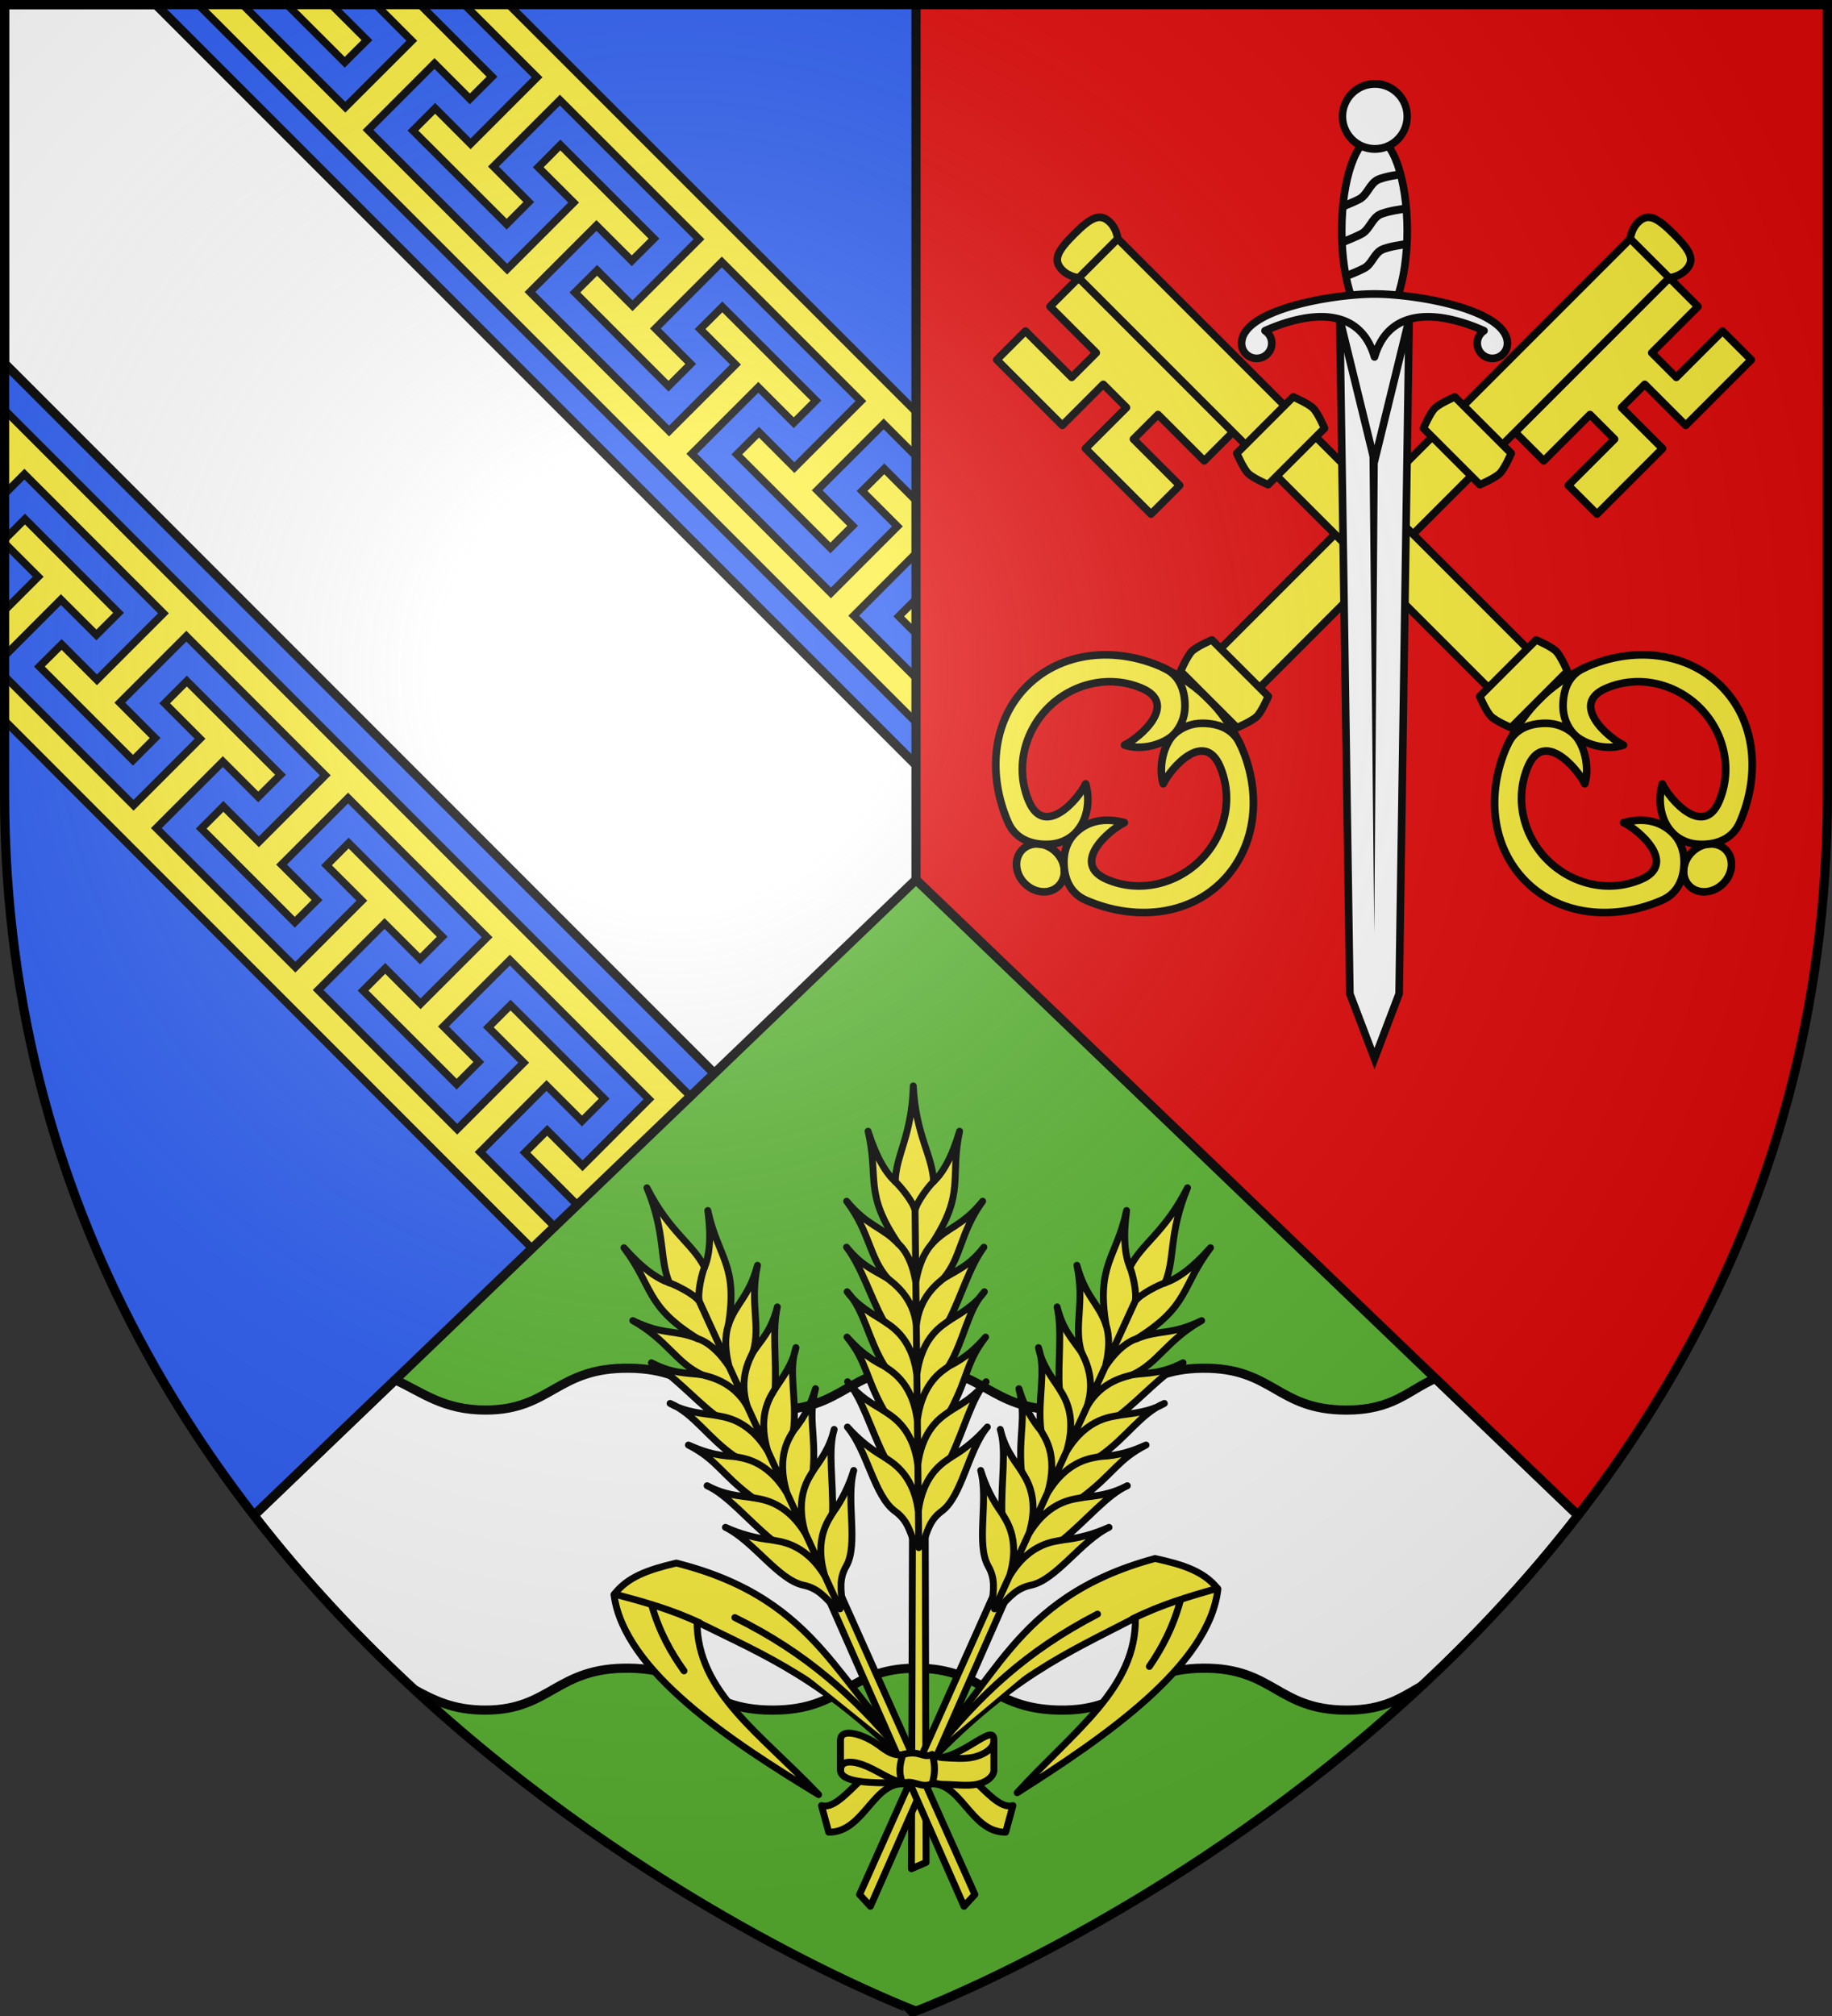 <svg xmlns="http://www.w3.org/2000/svg" xmlns:xlink="http://www.w3.org/1999/xlink" width="600" height="660"><rect width="100%" height="100%" fill="#333333" stroke="none"/><radialGradient id="d" cx="220" cy="220" r="405" gradientUnits="userSpaceOnUse"><stop offset="0" stop-color="#fff" stop-opacity=".31"/><stop offset=".19" stop-color="#fff" stop-opacity=".25"/><stop offset=".6" stop-color="#6b6b6b" stop-opacity=".125"/><stop offset="1" stop-opacity=".125"/></radialGradient><clipPath id="a"><path d="M1.5 1.5h597v258.46c0 286.265-298.5 398.438-298.5 398.438S1.5 546.225 1.5 259.96z"/></clipPath><path fill="#2b5df2" d="M1.5 1.5h597V260c0 286.31-298.5 398.5-298.5 398.5S1.5 546.31 1.5 260z"/><g stroke="#000" stroke-width="1.011"><path fill="#fcef3c" stroke-width="2.5" d="M64.924 1.5 301.34 237.84l1.355-13.197-23.084-23.07 21.746-21.786 5.143 5.133-1.047 13.42-3.828-3.832-7.27 7.283 10.598 10.604 1.791-27.23.022.02.006-.43 1.398-21.24-1.34 17.173.14-9.833-17.364-17.373-7.268 7.252 11.58 11.588-21.773 21.787-45.569-45.539 21.776-21.785 11.61 11.62 7.267-7.282-30.659-30.643-7.271 7.25 11.61 11.622-21.776 21.752-45.566-45.508 21.777-21.785 11.58 11.56 7.266-7.254-30.66-30.642-7.239 7.28 11.584 11.561-21.777 21.786-45.569-45.54 21.778-21.785 11.58 11.59 7.267-7.252L137.55 1.5H123.48l-.224.225 11.613 11.619L113.092 35.1 79.449 1.5zM308.17 163.516l.434-5.565-.065-.064zm.37-5.63.896-13.61L166.61 1.5h-14.529L175.9 25.303l-21.775 21.785-11.61-11.617-7.269 7.277 30.692 30.647 7.236-7.252-11.58-11.623 21.775-21.752 45.569 45.539-21.776 21.785-11.611-11.59-7.27 7.25 15.332 15.34 15.328 15.336 7.27-7.283-11.58-11.588 21.773-21.787 45.54 45.539-21.776 21.785-11.582-11.59-7.268 7.252 30.66 30.642 7.27-7.25-11.61-11.623 21.776-21.752zM93.997 1.5 112.9 20.39l7.268-7.25L108.557 1.55l.048-.049z"/><path fill="#fff" stroke-linecap="round" stroke-linejoin="round" stroke-width="3" d="M1.5 1.5v117.477l260.348 260.347 79.08-87.957L51.06 1.5z"/><path fill="#fcef3c" stroke-width="2.5" d="M1.5 134.2v27.515l6.492-6.49 45.54 45.568-21.786 21.775-11.562-11.582-7.28 7.239 30.643 30.658 7.252-7.266-11.559-11.58 21.785-21.775 45.508 45.564-21.752 21.778-11.623-11.61-7.248 7.27 30.643 30.66 7.279-7.268-11.617-11.61L114 261.27l45.54 45.568-21.788 21.773-11.59-11.58-7.25 7.27 30.645 30.63 7.248-7.269-11.588-11.611 21.785-21.746 45.537 45.568-21.75 21.775-11.578-11.584-7.281 7.256 30.66 30.678 7.248-7.287-11.572-11.611 21.77-21.762 25.163 25.18 4.559-9.98zm243.7 258.318-3.946 10.582 9.611 9.615.031.031-7.28 7.27-5.444-5.456 27.402-1.654zm-7.028 22.043 3.082-11.461-7.238-7.243-13.793-13.8-.014.013-.014-.011-7.252 7.27.032.03 11.585 11.579-13.93 13.923-7.855 7.852-45.537-45.568 21.752-21.778 11.592 11.582.027.03 7.254-7.27-.015-.016.013-.013-30.642-30.631-7.282 7.271 11.588 11.58-21.785 21.776-45.539-45.568 21.754-21.774 11.623 11.61 7.248-7.272-30.643-30.658-7.25 7.267 11.588 11.58-21.785 21.776L51.2 271.1l21.787-21.776 11.588 11.58 7.283-7.27-15.338-15.327-15.337-15.33-7.252 7.267 11.59 11.612-21.784 21.777L1.5 221.369v14.518l198.227 198.295 10.529-4.018 7.033-7.031 14.736-14.73zM8.178 169.939 1.5 176.607v1.204l11.018 11.007L1.5 199.832v14.926l18.447-18.469 11.623 11.58 7.254-7.236z"/></g><path fill="#e20909" d="M598.5 1.5H300v657S598.5 546.31 598.5 260z"/><path fill="#5ab532" d="M300 288 83.125 496.156C171.503 610.228 300 658.5 300 658.5s128.497-48.272 216.875-162.344z"/><path d="M206.082 447.926c-23.824-.286-25.546 13.64-46.908 13.699-13.986.039-20.813-5.808-29.72-9.875l-46.329 44.406c16.41 21.182 34.205 40.091 52.303 56.848 6.324 3.444 12.855 6.885 23.598 6.855 21.384-.06 23.117-14.009 46.965-13.722 23.473.282 23.42 13.71 47.01 13.722 23.59.013 24.587-13.695 46.999-13.722s23.788 13.341 46.999 13.722c23.21.381 23.875-13.531 47.01-13.722 23.142-.191 24.263 13.685 46.965 13.722 12.56.021 18.055-4.18 24.756-7.94 17.698-16.488 35.085-35.034 51.145-55.763l-46.791-44.875c-9.152 4.064-13.885 10.37-29.258 10.344-22.678-.038-23.789-13.89-46.908-13.7-23.112.192-23.766 14.08-46.953 13.7s-24.575-13.726-46.965-13.7c-22.39.028-23.4 13.713-46.965 13.7-23.565-.013-23.504-13.418-46.953-13.7z" style="fill:#fff;fill-rule:evenodd;stroke:#000;stroke-width:3;stroke-linejoin:bevel;clip-path:url(#a)"/><path fill="none" stroke="#000" stroke-linejoin="round" stroke-width="3" d="M300 288V1.5M83.125 496.156 300 288l216.875 208.156"/><use xlink:href="#b" width="100%" height="100%" transform="matrix(-1 0 0 1 900 0)"/><g id="b" fill="#fcef3c" stroke="#000" stroke-linecap="round" stroke-linejoin="round" stroke-width="2.351"><path d="m567.91 68.542-20.186 20.186-12.622-12.622-7.146 7.146 12.622 12.622-20.186 20.186-8.84-8.84 14.246-14.246-7.564-7.564-14.246 14.246-8.84-8.84L542.667 43.3l8.84 8.84-14.246 14.246 7.564 7.563 14.246-14.246z" transform="matrix(-1.063 0 0 1.063 930.142 44.93)"/><path d="m532.175 29.734 12.027 12.028-131.738 131.74-12.028-12.028z" transform="matrix(-1.063 0 0 1.063 930.142 44.93)"/><path d="M544.077 29.86c-5.042-5.042-7.943-6.75-11.063-3.638-2.129 2.123-2.376 5.049-2.376 5.049l12.028 12.028s2.926-.247 5.049-2.376c3.111-3.12 1.404-6.02-3.638-11.063zM353.747 220.19c3.085 3.086 3.426 7.748.76 10.413s-7.327 2.325-10.412-.76-3.426-7.748-.761-10.413c2.665-2.666 7.327-2.325 10.413.76z" transform="matrix(-1.063 0 0 1.063 930.142 44.93)"/><path d="M388.167 164.068c-.507-.258-1.011-.534-1.576-.788-14.65-6.577-31.228-4.87-41.878 5.78-10.65 10.649-12.137 27.17-5.779 41.877 2.342 5.417 7.419 6.887 12.003 6.852 3.395-.025 6.436-1.224 8.592-3.38 4.053-4.055 4.75-10.31 3.318-15.244-2.392 4.943-12.663 16.617-17.486 5.345-4.32-10.095-1.43-21.453 5.96-28.843s18.754-10.282 28.843-5.96c11.27 4.828-.402 15.094-5.345 17.486 5.26 1.802 12.111-.186 15.243-3.318-3.126 3.127-4.903 9.92-3.318 15.243 2.392-4.943 12.66-16.616 17.486-5.345 4.316 10.08 1.404 21.426-5.987 28.816-7.39 7.39-18.73 10.301-28.816 5.987-11.272-4.821.402-15.094 5.345-17.486-5.876-1.578-11.182-.744-15.243 3.318-2.16 2.16-3.356 5.197-3.381 8.592-.035 4.584 1.435 9.66 6.852 12.003 14.707 6.358 31.228 4.87 41.878-5.78 10.65-10.65 12.35-27.225 5.779-41.877-.3-.67-.625-1.27-.933-1.86-2.275-4.368-5.155-8.544-8.942-12.33-3.788-3.788-8.134-6.817-12.615-9.088z" transform="matrix(-1.063 0 0 1.063 930.142 44.93)"/><path d="M386.591 163.28c1.354.586 2.474 1.337 3.373 2.213 2.697 2.631 3.505 6.352 3.48 9.79-.026 3.395-1.327 6.339-3.382 8.592 2.253-2.055 5.197-3.356 8.592-3.381 3.438-.026 7.159.782 9.79 3.479.876.899 1.627 2.019 2.213 3.373M476.587 79.976l17.374 17.374s-1.975 4.648-3.49 6.162-6.162 3.49-6.162 3.49l-17.374-17.374s1.975-4.647 3.49-6.162 6.162-3.49 6.162-3.49zm-74.84 74.84 17.373 17.374s-1.974 4.648-3.49 6.163-6.162 3.49-6.162 3.49l-17.373-17.375s1.975-4.647 3.49-6.162 6.162-3.49 6.162-3.49z" transform="matrix(-1.063 0 0 1.063 930.142 44.93)"/></g><g stroke-width="1.764"><path fill="#fff" stroke="#000" d="M619.985 424.94h16.073l-2.33-155.4-5.707-14.944-5.708 14.944z" transform="matrix(-1.413 -0 -0 -1.421 1337.552 708.364)"/><path fill-rule="evenodd" d="m451.493 117.686-1.414 187.73-1.877-187.73z"/><g stroke="#000" stroke-linejoin="round"><g fill="#fff" transform="matrix(-1.413 -0 -0 -1.421 1337.552 708.364)"><path d="m619.985 424.94 8.037-32.688 8.036 32.689z"/><ellipse cx="628.022" cy="445.365" rx="7.592" ry="21.51"/><ellipse cx="-307.425" cy="242.045" stroke-width="1.766" rx="7.71" ry="7.315" transform="matrix(.973 0 0 1.025 927.06 223.584)"/><path d="M600.701 415.923c-1.932 0-3.524 1.575-3.5 3.5.101 7.857 21.382 11.343 30.813 11.343s30.712-3.486 30.812-11.343c.025-1.925-1.568-3.5-3.5-3.5a3.501 3.501 0 0 0-3.5 3.5c0 1.217.62 2.247 1.563 2.875-8.163 3.63-21.594 6.812-25.375-6.032-3.78 12.844-17.212 9.662-25.375 6.032.943-.628 1.562-1.658 1.562-2.875 0-1.932-1.568-3.5-3.5-3.5z"/></g><path fill="none" stroke-width="1.852" d="M621.555 458.397s4.293-.55 5.835-1.392c1.736-.948 2.318-3.377 4.047-4.336 1.239-.687 4.137-1.823 4.137-1.823m-14.519-.449s4.293-.55 5.835-1.392c1.736-.948 2.318-3.377 4.047-4.336 1.239-.687 4.137-1.823 4.137-1.823m-14.185-.628s4.088-.524 5.557-1.326c1.653-.903 2.207-3.217 3.855-4.13 1.179-.654 3.939-1.736 3.939-1.736" transform="matrix(-1.413 -0 -0 -1.421 1337.552 708.364)"/></g></g><g stroke="#000" stroke-linecap="round" stroke-linejoin="round" stroke-width="2.818" transform="matrix(.799 0 0 .798 -911.98 647.712)"><g id="c" style="fill:#fcef3c;fill-rule:evenodd;stroke:#000;stroke-width:1.715;stroke-linecap:round;stroke-linejoin:round"><path stroke-width="1.715" d="m-168.288 98.568-.212-81.37-3.191-.066-.247 83.029z" transform="matrix(1.645 0 0 1.641 1797.845 -209.368)"/><path d="M-169.178 19.28c1.192-3.594 1.799-6.305 4.746-8.476 5.139-3.784 6.55-15.15 11.4-21.08-2.638 3.056-5.673 5.584-9.111 7.576 3.343-7.007 5.274-14.9 8.804-18.903-2.964 3.898-5.955 5.432-8.943 7.29 4.588-8.554 3.91-12.16 8.82-18.454-2.241 2.54-4.676 5.06-9.249 7.34 4.085-6.87 4.678-14.021 8.943-18.668-2.437 3.483-5.973 5.4-8.882 7.254 3.192-6.17 5.117-13.485 8.76-18.405-3.718 4.768-6.808 5.794-10.07 7.839 4.52-5.33 4.075-11.435 9.768-19.326-5.251 6.465-8.631 6.31-12.632 10.653 8.372-12.83 4.39-16.216 6.875-28.15-1.979 6.729-4.174 10.376-6.469 12.6-.3-6.653-4.431-11.48-5.067-23.932-.338 12.452-4.354 17.28-4.495 23.932-2.348-2.224-4.63-5.871-6.77-12.6 2.77 11.934-1.13 15.32 7.548 28.15-4.105-4.342-7.481-4.188-12.887-10.653 5.882 7.891 5.582 13.996 10.23 19.326-3.31-2.045-6.425-3.071-10.258-7.839 3.761 4.92 5.861 12.234 9.2 18.405-2.953-1.853-6.535-3.771-9.055-7.254 4.376 4.647 5.14 11.798 9.388 18.668-4.626-2.28-7.122-4.8-9.424-7.34 5.06 6.294 4.469 9.9 9.261 18.454-3.032-1.858-6.06-3.392-9.117-7.29 3.626 4.004 5.745 11.896 9.256 18.903-3.486-1.992-6.582-4.52-9.292-7.575 4.991 5.929 6.674 17.295 11.903 21.08 3 2.17 3.67 4.881 4.949 8.475z" style="fill:#fcef3c;fill-rule:evenodd;stroke:#000;stroke-width:1.715;stroke-linecap:round;stroke-linejoin:round" transform="matrix(1.645 0 0 1.641 1797.845 -209.368)"/><path fill="none" stroke-width="1.715" d="M-170.224 10.796c1.26-9.977 7.022-12.565 8.08-13.496m-8.218 1.883c1.26-9.977 7.021-12.565 8.08-13.496m-8.196 2.381c1.26-9.977 6.708-12.565 7.767-13.495m-7.892 2.081c1.26-9.976 6.894-12.564 7.953-13.495m-8.072 1.308c.633-7.404 5.704-10.944 6.763-11.874m-6.902.91c1.016-6.064 3.225-8.652 4.037-9.583m-4.222-8.328c.389-2.153 3.57-6.292 4.628-7.222m-3.806 82.426c-1.26-9.977-7.325-12.565-8.384-13.496m8.245 1.883c-1.26-9.977-7.325-12.565-8.384-13.496m8.269 2.381c-1.26-9.977-7.047-12.565-8.106-13.495m7.981 2.081c-1.26-9.976-7.255-12.564-8.314-13.495m8.195 1.308c-.633-7.404-6.079-10.944-7.138-11.874m6.999.91c-1.017-6.064-3.282-8.652-4.341-9.583m4.156-8.328c-.389-2.153-3.875-6.292-4.934-7.222m5.867 91.509-.933-84.287" transform="matrix(1.645 0 0 1.641 1797.845 -209.368)"/></g><g fill="#fcef3c" stroke-width="2.784"><g fill-rule="evenodd"><g stroke-width="1.708"><path d="M-170.612 73.998c-21.67-22.488-36.683-28.394-53.593-36.8.06 17.582 15.646 27.652 30.162 43.022-21.735-13.266-48.282-30.697-50.765-49.798 3.286-4.4 8.453-6.23 15.453-7.884 36.565 9.19 39.933 32.322 59.862 48.498z" transform="matrix(1.652 0 0 1.647 1797.503 -207.543)"/><path d="M-214.828 36.11c17.84 8.835 29.544 19.65 40.64 32.888m-61.25-35.885c1.94 6.693 4.803 11.783 8.004 16.284m3.899-11.955c-7.073-3.36-13.939-5.253-21.178-7.186M-168.317 73.976c21.238-22.897 36.136-29.088 52.882-37.815.274 17.581-15.116 27.946-29.337 43.59 21.479-13.678 47.688-31.612 49.808-50.757-3.37-4.336-8.57-6.069-15.6-7.588-36.384 9.886-39.31 33.077-58.929 49.63z" transform="matrix(1.652 0 0 1.647 1797.503 -207.543)"/><path d="M-124.83 35.253c-17.67 9.172-29.165 20.209-40.007 33.656m60.555-37.046c-1.812 6.73-4.578 11.873-7.692 16.434M-116.1 36.42c7.007-3.495 13.836-5.519 21.037-7.589" transform="matrix(1.652 0 0 1.647 1797.503 -207.543)"/></g><g stroke-width="2.807" transform="matrix(1.012 0 0 1.012 1365.569 -89.338)"><use xlink:href="#c" width="100%" height="100%" transform="matrix(-.906 -.402 -.402 .906 1485.542 708.834)"/><use xlink:href="#c" width="100%" height="100%" transform="matrix(.906 -.402 .402 .906 -1185.543 708.834)"/></g></g><g stroke-width="6.176"><path d="M-369.39 546.6c-29.25 2.528-51.057 48.291-69.694 43.182l6.493 23.945c32.136.245 40.239-47.797 69.693-43.182z" transform="matrix(.457 0 0 .456 1678.793 -339.86)"/><path d="M-364.541 544.424c-4.977-1.15-7.44 1.952-11.363 2.196-21.802 1.36-46.533-5.84-46.113-15.042v26.188c-.34 9.648 20.099 11.645 42.315 11.55 4.01-.017 11.067-3.016 15.85-2.15z" transform="matrix(.457 0 0 .456 1678.793 -339.86)"/><path d="M-364.197 543.734c-12.62 2.608-19.122-5.96-28.722-11.722-11.763-7.06-29.764-12.206-29.098-.434v26.188c.086-9.52 12.085-8.368 24.175-3.033 12.905 5.695 26.202 15.869 34.68 13.467zM-341.923 546.146c24.905 6.584 58.579-34.06 57.476-14.568v26.188c-.179-19.681-23.138 11.296-57.476 12.157z" transform="matrix(.457 0 0 .456 1678.793 -339.86)"/><path d="M-337.073 546.6c29.249 2.528 51.056 48.291 69.693 43.182l-6.493 23.945c-32.136.245-40.239-47.797-69.693-43.182z" transform="matrix(.457 0 0 .456 1678.793 -339.86)"/><path d="M-343.99 545.113c4.977-1.15 9.506 1.263 13.43 1.507 8.734.545 19.66 1.44 27.528-.342 11.774-2.664 18.837-9.184 18.585-14.7v26.188c.18 5.117-5.766 10.882-15.353 12.889-8.487 1.776-19.976.084-30.408.04-4.01-.018-6.932-1.639-11.715-.772l-2.067-24.81z" transform="matrix(.457 0 0 .456 1678.793 -339.86)"/><path d="M-365.98 543.734c15.39-4.134 17.688 3.906 26.188 0 2.757 8.73 2.757 17.46 0 26.189-9.419 5.23-17.459-4.267-26.188 0-4.267-8.73-3.04-17.46 0-26.189z" transform="matrix(.457 0 0 .456 1678.793 -339.86)"/></g></g></g><path fill="url(#d)" d="M1.5 1.5h597V260c0 286.31-298.5 398.5-298.5 398.5S1.5 546.31 1.5 260z"/><path fill="none" stroke="#000" stroke-width="3" d="M1.5 1.5h597v258.46c0 286.265-298.5 398.438-298.5 398.438S1.5 546.225 1.5 259.96z"/></svg>